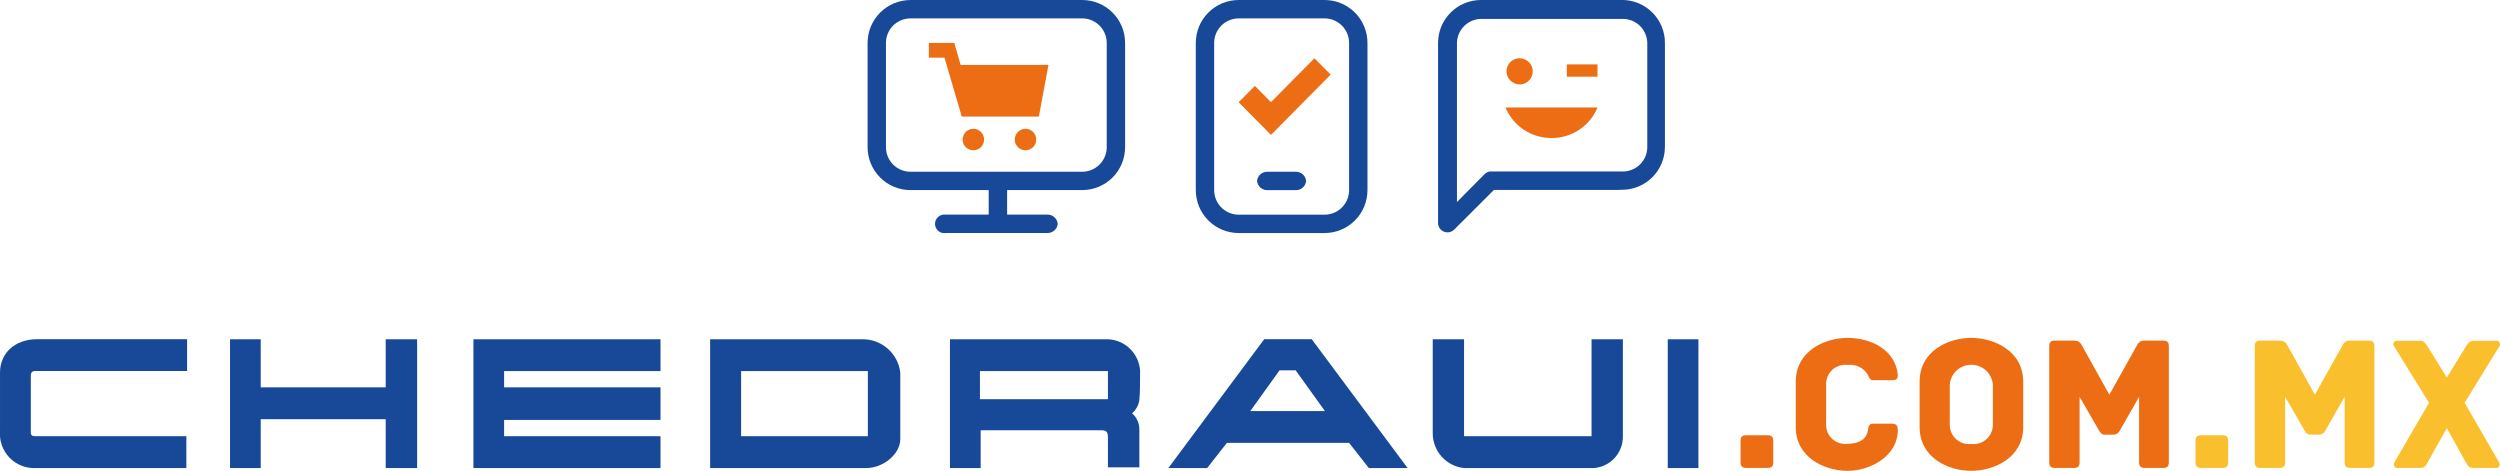 <svg data-name="Grupo 1102" xmlns="http://www.w3.org/2000/svg" width="256.401" height="48.289" viewBox="0 0 256.401 48.289">
    <defs>
        <clipPath id="6z32mqz87a">
            <path data-name="Caminho 456" d="M151.233 179.91h-15.5a3.511 3.511 0 0 1-3.687-3.8v-6c0-1.9 1.43-3.416 3.837-3.416h15.35v3.265h-15.576c-.452 0-.452.3-.452.607v5.695c0 .3.15.38.452.38h15.5v3.265z" transform="translate(-132.045 -166.699)" style="fill:none"/>
        </clipPath>
        <clipPath id="28q1w4ne6b">
            <path data-name="Retângulo 1879" style="fill:none" d="M0 0h503.289v283.1H0z"/>
        </clipPath>
        <clipPath id="uptre9rgac">
            <path data-name="Caminho 457" d="M196.865 179.91v-5.01h-12.817v5.011H180.9V166.7h3.148v4.935h12.817V166.7h3.223v13.21z" transform="translate(-180.9 -166.699)" style="fill:none"/>
        </clipPath>
        <clipPath id="ykfgfy2n3d">
            <path data-name="Caminho 458" d="M250.247 176.645h-16.04v-1.67h16.04v-3.341h-16.04v-1.67h16.04V166.7h-19.188v13.21h19.188z" transform="translate(-231.059 -166.699)" style="fill:none"/>
        </clipPath>
        <clipPath id="dwzlkirj8e">
            <path data-name="Caminho 459" d="M296.742 176.646h-13v-6.682h13zm-.6-9.947h-15.577v13.211h16.026c1.738 0 3.477-1.443 3.477-2.961v-6.834a3.876 3.876 0 0 0-3.931-3.415z" transform="translate(-280.565 -166.699)" style="fill:none"/>
        </clipPath>
        <clipPath id="rd8y8dt45f">
            <path data-name="Caminho 460" d="M346.926 172.849H333.8v-2.885h13.127zm3.3-2.885a3.442 3.442 0 0 0-3.375-3.265h-16.127v13.211h3.15v-3.872h12.451c.451 0 .6.228.6.683v3.113h3.226v-3.872a2.191 2.191 0 0 0-.75-1.671 2.179 2.179 0 0 0 .75-1.367c.075-.53.075-2.424.075-2.96z" transform="translate(-330.724 -166.699)" style="fill:none"/>
        </clipPath>
        <clipPath id="sa1isfdzsg">
            <path data-name="Caminho 461" d="m384.726 174.064 3-4.176h1.651l3 4.176zm6.3-7.365h-4.877l-9.829 13.211h3.98l2.026-2.582h12.53l2.026 2.582h3.977z" transform="translate(-376.322 -166.699)" style="fill:none"/>
        </clipPath>
        <clipPath id="5iicg0shth">
            <path data-name="Retângulo 1892" style="fill:none" d="M0 0h3.146v13.211H0z"/>
        </clipPath>
        <clipPath id="jp4ifbad6i">
            <path data-name="Caminho 462" d="M434.907 166.7v9.947h13.075V166.7h3.213v9.947a3.215 3.215 0 0 1-3.437 3.265h-12.851a3.584 3.584 0 0 1-3.213-3.493V166.7z" transform="translate(-431.692 -166.699)" style="fill:none"/>
        </clipPath>
        <clipPath id="yd6z45xhzj">
            <path data-name="Caminho 463" d="M528.425 179.75c.357 0 .575-.119.575-.575v-6.719l2 3.469c.1.158.257.416.555.416h.991a.73.73 0 0 0 .575-.416l1.982-3.469v6.719c0 .456.218.575.575.575h1.9c.357 0 .575-.119.575-.575v-11.911c0-.357-.119-.575-.575-.575h-1.9c-.654 0-.753.436-.892.674l-2.735 4.876-2.715-4.876c-.158-.238-.238-.674-.912-.674h-1.962c-.456 0-.575.218-.575.575v11.911c0 .456.218.575.575.575zm-10.54-2.457a1.971 1.971 0 0 1-2.2-2v-4.122a2.22 2.22 0 0 1 4.419 0v4.122a1.978 1.978 0 0 1-2.22 2zm0 2.755c2.358 0 5.331-1.348 5.331-4.479v-4.677c0-3.132-2.973-4.479-5.331-4.479s-5.292 1.348-5.292 4.479v4.677c0 3.131 2.933 4.479 5.291 4.479zm-12.681 0c2.457 0 5.153-1.606 5.153-4.162 0-.476-.159-.674-.594-.674h-1.943c-.436 0-.476.317-.535.714-.158.951-1.011 1.348-2.081 1.348a1.948 1.948 0 0 1-2.2-1.982v-4.122a1.958 1.958 0 0 1 2.2-1.982 2.09 2.09 0 0 1 2.041.951c.158.238.178.615.594.615h1.9c.456 0 .615-.1.615-.575-.258-2.517-2.7-3.766-5.153-3.766-2.358 0-5.312 1.368-5.312 4.479v4.677c.003 3.111 2.956 4.479 5.311 4.479zm-8.2-.3c.356 0 .575-.119.575-.575v-2.2c0-.456-.218-.575-.575-.575h-2.2c-.357 0-.575.119-.575.575v2.2c0 .456.218.575.575.575z" transform="translate(-494.227 -166.412)" style="fill:none"/>
        </clipPath>
        <clipPath id="dkjm50mttk">
            <path data-name="Caminho 464" d="m614.652 179.493 1.982-3.528 1.962 3.528c.266.494.423.551.819.555h2.313c.3 0 .4-.377.238-.614l-3.508-6.065 3.567-5.807a.35.35 0 0 0-.3-.555h-2.319c-.4 0-.535.158-.813.575l-1.962 3.191-1.982-3.191c-.257-.416-.416-.575-.792-.575h-2.339a.356.356 0 0 0-.3.555l3.587 5.807-3.528 6.065c-.158.238-.059.614.238.614h2.259c.442 0 .62-.04.878-.555zm-15.178.555c.357 0 .575-.119.575-.575v-6.719l2 3.469c.1.158.258.416.555.416h.991a.73.73 0 0 0 .575-.416l1.982-3.469v6.719c0 .456.218.575.575.575h1.9c.357 0 .575-.119.575-.575v-11.911c0-.357-.119-.575-.575-.575h-1.9c-.654 0-.753.436-.892.674l-2.735 4.876-2.715-4.876c-.158-.238-.238-.674-.912-.674h-1.962c-.456 0-.575.218-.575.575v11.911c0 .456.218.575.575.575zm-5.843 0c.356 0 .575-.119.575-.575v-2.2c0-.456-.218-.575-.575-.575h-2.2c-.357 0-.575.119-.575.575v2.2c0 .456.218.575.575.575z" transform="translate(-590.856 -166.987)" style="fill:none"/>
        </clipPath>
        <clipPath id="j1xenltn3l">
            <path data-name="Caminho 465" d="M334.5 97.948h-17.612a2.517 2.517 0 0 0-2.515 2.438v10.773a2.517 2.517 0 0 0 2.438 2.515H334.5a2.517 2.517 0 0 0 2.515-2.438v-10.772a2.517 2.517 0 0 0-2.438-2.515zm0-1.887a4.4 4.4 0 0 1 4.4 4.4v10.695a4.4 4.4 0 0 1-4.4 4.4h-7.7v2.516h4.059a1.051 1.051 0 0 1 1.132.944 1.04 1.04 0 0 1-1.075.943h-10.38a.955.955 0 1 1-.056-1.886h4.43v-2.516h-8.021a4.4 4.4 0 0 1-4.4-4.4v-10.693a4.4 4.4 0 0 1 4.4-4.4z" transform="translate(-312.484 -96.061)" style="fill:none"/>
        </clipPath>
        <clipPath id="glc321deem">
            <path data-name="Caminho 466" d="M392.377 113.676a1.05 1.05 0 0 1 1.131.944 1.039 1.039 0 0 1-1.075.943h-2.826a1.05 1.05 0 0 1-1.131-.944 1.039 1.039 0 0 1 1.075-.942h2.826zm3.023-15.728h-8.807a2.517 2.517 0 0 0-2.515 2.438v15.177a2.516 2.516 0 0 0 2.438 2.515h8.884a2.517 2.517 0 0 0 2.515-2.438v-15.176a2.517 2.517 0 0 0-2.438-2.515zm0-1.887a4.4 4.4 0 0 1 4.4 4.4v15.1a4.4 4.4 0 0 1-4.4 4.4h-8.807a4.4 4.4 0 0 1-4.4-4.4v-15.1a4.4 4.4 0 0 1 4.4-4.4z" transform="translate(-382.185 -96.061)" style="fill:none"/>
        </clipPath>
        <clipPath id="19wu3vforn">
            <path data-name="Caminho 467" d="M452.591 98h-14.562a2.512 2.512 0 0 0-2.439 2.425v16.355l2.834-2.861a.964.964 0 0 1 .529-.27h13.717a2.511 2.511 0 0 0 2.439-2.425v-10.8A2.512 2.512 0 0 0 452.67 98zm-.072-1.943a4.4 4.4 0 0 1 4.4 4.395v10.673a4.4 4.4 0 0 1-4.4 4.4h-.151a2.72 2.72 0 0 1-.2.013h-12.784l-4.076 4.068a.974.974 0 0 1-1.657-.588V100.456a4.4 4.4 0 0 1 4.4-4.395z" transform="translate(-433.646 -96.061)" style="fill:none"/>
        </clipPath>
        <clipPath id="j2d6vlkgoo">
            <path data-name="Caminho 468" d="M452.7 116.616a5.073 5.073 0 0 0 4.718-3.134h-9.437a5.074 5.074 0 0 0 4.719 3.134zm-3.232-5.492a1.344 1.344 0 1 0-1.385-1.343 1.363 1.363 0 0 0 1.38 1.342zm4.8-2.057h3.146v1.258h-3.146z" transform="translate(-447.977 -108.437)" style="fill:none"/>
        </clipPath>
        <clipPath id="n8930a7i3p">
            <path data-name="Caminho 469" d="m399.078 108.437-4.459 4.5-1.651-1.668-1.663 1.68 3.315 3.348 6.122-6.184z" transform="translate(-391.304 -108.437)" style="fill:none"/>
        </clipPath>
        <clipPath id="q7ynjb2miq">
            <path data-name="Caminho 470" d="m328.12 105.18.651 2.259 9.008-.007-.99 5.3h-7.906l-1.77-6.043h-1.6v-1.509zm1.953 8.808a1.1 1.1 0 1 1-1.1 1.1 1.1 1.1 0 0 1 1.1-1.1zm5.348 0a1.1 1.1 0 1 1-1.1 1.1 1.1 1.1 0 0 1 1.1-1.1z" transform="translate(-325.512 -105.18)" style="fill:none"/>
        </clipPath>
    </defs>
    <g data-name="Grupo 1040">
        <g data-name="Grupo 1039" transform="translate(0 34.792)" style="clip-path:url(#6z32mqz87a)">
            <g data-name="Grupo 1038">
                <g data-name="Grupo 1037" transform="translate(-125.193 -150.496)" style="clip-path:url(#28q1w4ne6b)">
                    <path data-name="Retângulo 1878" transform="translate(123.62 148.923)" style="fill:#184998" d="M0 0h22.333v16.357H0z"/>
                </g>
            </g>
        </g>
    </g>
    <g data-name="Grupo 1044">
        <g data-name="Grupo 1043" transform="translate(23.592 34.792)" style="clip-path:url(#uptre9rgac)">
            <g data-name="Grupo 1042">
                <g data-name="Grupo 1041" transform="translate(-148.785 -150.496)" style="clip-path:url(#28q1w4ne6b)">
                    <path data-name="Retângulo 1880" transform="translate(147.212 148.923)" style="fill:#184998" d="M0 0h22.333v16.357H0z"/>
                </g>
            </g>
        </g>
    </g>
    <g data-name="Grupo 1048">
        <g data-name="Grupo 1047" transform="translate(48.553 34.792)" style="clip-path:url(#ykfgfy2n3d)">
            <g data-name="Grupo 1046">
                <g data-name="Grupo 1045" transform="translate(-173.006 -150.496)" style="clip-path:url(#28q1w4ne6b)">
                    <path data-name="Retângulo 1882" transform="translate(171.433 148.923)" style="fill:#184998" d="M0 0h22.333v16.357H0z"/>
                </g>
            </g>
        </g>
    </g>
    <g data-name="Grupo 1052">
        <g data-name="Grupo 1051" transform="translate(72.831 34.792)" style="clip-path:url(#dwzlkirj8e)">
            <g data-name="Grupo 1050">
                <g data-name="Grupo 1049" transform="translate(-196.912 -150.496)" style="clip-path:url(#28q1w4ne6b)">
                    <path data-name="Retângulo 1884" transform="translate(195.339 148.923)" style="fill:#184998" d="M0 0h22.648v16.357H0z"/>
                </g>
            </g>
        </g>
    </g>
    <g data-name="Grupo 1056">
        <g data-name="Grupo 1055" transform="translate(97.427 34.792)" style="clip-path:url(#rd8y8dt45f)">
            <g data-name="Grupo 1054">
                <g data-name="Grupo 1053" transform="translate(-221.133 -150.496)" style="clip-path:url(#28q1w4ne6b)">
                    <path data-name="Retângulo 1886" transform="translate(219.56 148.923)" style="fill:#184998" d="M0 0h22.648v16.357H0z"/>
                </g>
            </g>
        </g>
    </g>
    <g data-name="Grupo 1060">
        <g data-name="Grupo 1059" transform="translate(119.828 34.792)" style="clip-path:url(#sa1isfdzsg)">
            <g data-name="Grupo 1058">
                <g data-name="Grupo 1057" transform="translate(-243.152 -150.496)" style="clip-path:url(#28q1w4ne6b)">
                    <path data-name="Retângulo 1888" transform="translate(241.579 148.923)" style="fill:#184998" d="M0 0h27.681v16.357H0z"/>
                </g>
            </g>
        </g>
    </g>
    <g data-name="Grupo 1064">
        <g data-name="Grupo 1063" transform="translate(171.045 34.792)" style="clip-path:url(#5iicg0shth)">
            <g data-name="Grupo 1062">
                <g data-name="Grupo 1061" transform="translate(-293.795 -150.496)" style="clip-path:url(#28q1w4ne6b)">
                    <path data-name="Retângulo 1890" transform="translate(292.222 148.923)" style="fill:#184998" d="M0 0h6.291v16.357H0z"/>
                </g>
            </g>
        </g>
    </g>
    <g data-name="Grupo 1068">
        <g data-name="Grupo 1067" transform="translate(146.94 34.792)" style="clip-path:url(#jp4ifbad6i)">
            <g data-name="Grupo 1066">
                <g data-name="Grupo 1065" transform="translate(-269.889 -150.496)" style="clip-path:url(#28q1w4ne6b)">
                    <path data-name="Retângulo 1893" transform="translate(268.316 148.923)" style="fill:#184998" d="M0 0h22.648v16.357H0z"/>
                </g>
            </g>
        </g>
    </g>
    <g data-name="Grupo 1072">
        <g data-name="Grupo 1071" style="clip-path:url(#yd6z45xhzj)" transform="translate(178.511 34.653)">
            <g data-name="Grupo 1070">
                <g data-name="Grupo 1069" style="clip-path:url(#28q1w4ne6b)" transform="translate(-300.086 -150.357)">
                    <path data-name="Retângulo 1895" transform="translate(298.514 148.785)" style="fill:#ec6d14" d="M0 0h47.075v16.781H0z"/>
                </g>
            </g>
        </g>
    </g>
    <g data-name="Grupo 1076">
        <g data-name="Grupo 1075" style="clip-path:url(#dkjm50mttk)" transform="translate(225.172 34.931)">
            <g data-name="Grupo 1074">
                <g data-name="Grupo 1073" style="clip-path:url(#28q1w4ne6b)" transform="translate(-346.747 -150.635)">
                    <path data-name="Retângulo 1897" transform="translate(345.174 149.062)" style="fill:#fabf2c" d="M0 0h34.375v16.206H0z"/>
                </g>
            </g>
        </g>
    </g>
    <g data-name="Grupo 1101">
        <g data-name="Grupo 1080">
            <g data-name="Grupo 1079" style="clip-path:url(#j1xenltn3l)" transform="translate(88.975)">
                <g data-name="Grupo 1078">
                    <g data-name="Grupo 1077" style="clip-path:url(#28q1w4ne6b)" transform="translate(-212.325 -116.386)">
                        <path data-name="Retângulo 1899" transform="translate(210.752 114.813)" style="fill:#184998" d="M0 0h29.568v27.052H0z"/>
                    </g>
                </g>
            </g>
        </g>
        <g data-name="Grupo 1084">
            <g data-name="Grupo 1083" style="clip-path:url(#glc321deem)" transform="translate(122.633)">
                <g data-name="Grupo 1082">
                    <g data-name="Grupo 1081" style="clip-path:url(#28q1w4ne6b)" transform="translate(-245.983 -116.386)">
                        <path data-name="Retângulo 1901" transform="translate(244.41 114.813)" style="fill:#184998" d="M0 0h20.761v27.052H0z"/>
                    </g>
                </g>
            </g>
        </g>
        <g data-name="Grupo 1088">
            <g data-name="Grupo 1087" style="clip-path:url(#19wu3vforn)" transform="translate(147.483)">
                <g data-name="Grupo 1086">
                    <g data-name="Grupo 1085" style="clip-path:url(#28q1w4ne6b)" transform="translate(-270.833 -116.386)">
                        <path data-name="Retângulo 1903" transform="translate(269.26 114.813)" style="fill:#184998" d="M0 0h26.423v26.978H0z"/>
                    </g>
                </g>
            </g>
        </g>
        <g data-name="Grupo 1092">
            <g data-name="Grupo 1091" style="clip-path:url(#j2d6vlkgoo)" transform="translate(154.403 5.976)">
                <g data-name="Grupo 1090">
                    <g data-name="Grupo 1089" transform="translate(-277.753 -122.362)" style="clip-path:url(#28q1w4ne6b)">
                        <path data-name="Retângulo 1905" transform="translate(276.18 120.789)" style="fill:#ec6d14" d="M0 0h12.582v11.324H0z"/>
                    </g>
                </g>
            </g>
        </g>
        <g data-name="Grupo 1096">
            <g data-name="Grupo 1095" style="clip-path:url(#n8930a7i3p)" transform="translate(127.036 5.976)">
                <g data-name="Grupo 1094">
                    <g data-name="Grupo 1093" transform="translate(-250.386 -122.362)" style="clip-path:url(#28q1w4ne6b)">
                        <path data-name="Retângulo 1907" transform="translate(248.814 120.789)" style="fill:#ec6d14" d="M0 0h12.582v11.009H0z"/>
                    </g>
                </g>
            </g>
        </g>
        <g data-name="Grupo 1100">
            <g data-name="Grupo 1099" style="clip-path:url(#q7ynjb2miq)" transform="translate(95.266 4.403)">
                <g data-name="Grupo 1098">
                    <g data-name="Grupo 1097" style="clip-path:url(#28q1w4ne6b)" transform="translate(-218.616 -120.789)">
                        <path data-name="Retângulo 1909" transform="translate(217.044 119.217)" style="fill:#ec6d14" d="M0 0h15.413v14.155H0z"/>
                    </g>
                </g>
            </g>
        </g>
    </g>
</svg>
